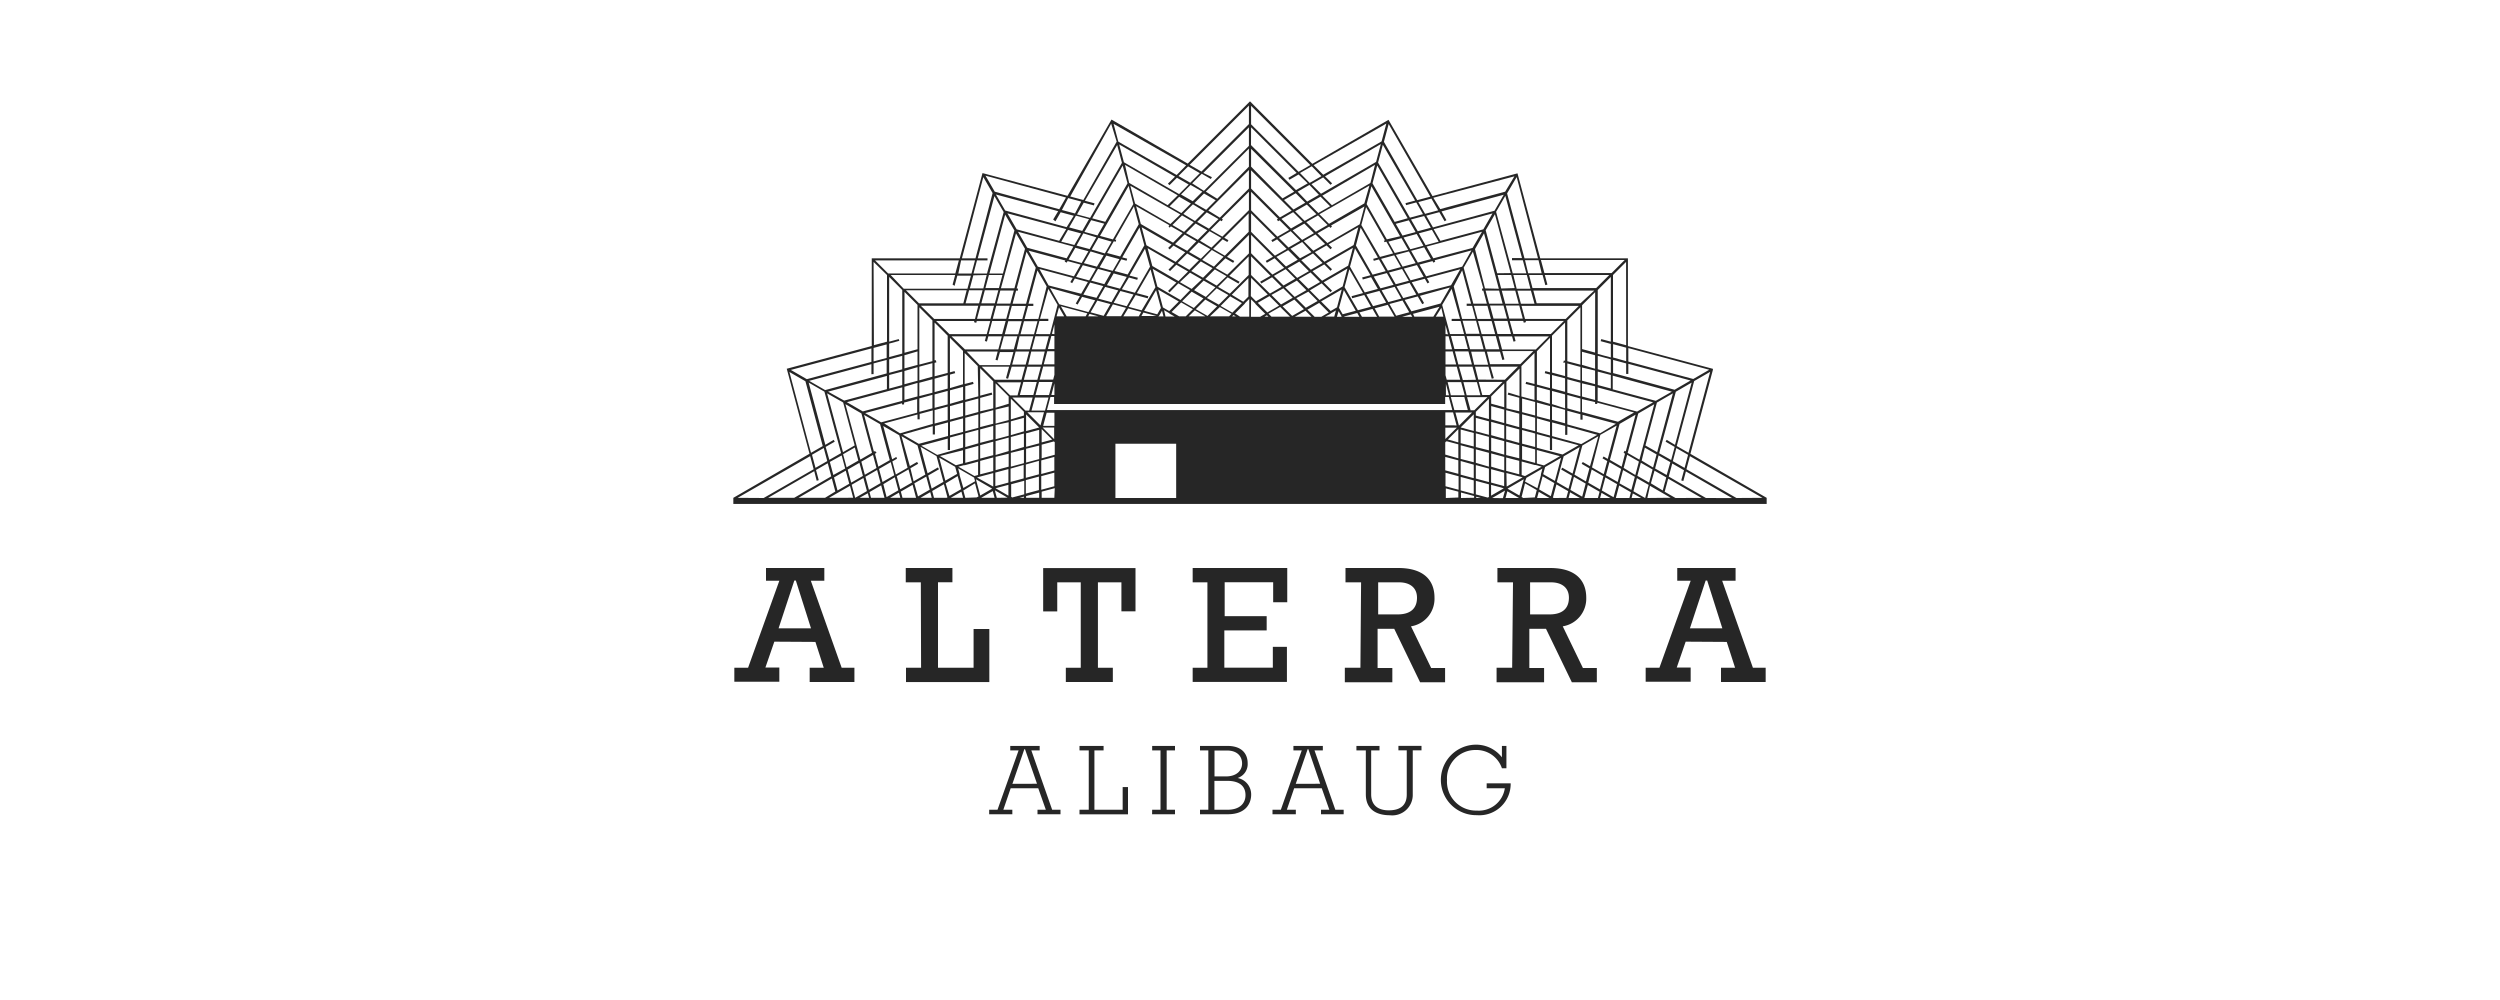 <svg id="Layer_11" data-name="Layer 11" xmlns="http://www.w3.org/2000/svg" viewBox="0 0 300 120"><defs><style>.cls-1{fill:#262626;}</style></defs><title>ALTYArtboard 1</title><path class="cls-1" d="M92.92,77l-1.07,3.1h1.67v1.71h-5.4V80.13h1.65l3.75-10.44H91.92V68.16h7v1.53H97.3L101,80.13h1.53v1.71H97.16V80.13h1.69l-1-3.1Zm2.58-7.34h-.18l-1.89,5.74h3.89Z"/><path class="cls-1" d="M110.5,69.88h-1.81V68.16h5.6v1.71h-1.73V80.13h4.27V75.48h1.89v6.37h-10V80.13h1.81Z"/><path class="cls-1" d="M136.26,73.36h-1.69V69.88h-2.82V80.13h1.79v1.71H127.9V80.13h1.79V69.88h-2.82v3.49h-1.69v-5.2h11.08Z"/><path class="cls-1" d="M144.89,69.88h-1.77V68.16h11.35v4.11h-1.69v-2.4h-5.82v4.07H152v1.71h-5.08v4.47h5.82v-2.5h1.69v4.21H143.12V80.13h1.77Z"/><path class="cls-1" d="M163.33,69.88h-1.87V68.16h6.33c3.08,0,4.35,1.49,4.35,3.57a3.35,3.35,0,0,1-2.82,3.43l2.42,5h1.67v1.71h-3l-3.1-6.41h-2v4.7h1.77v1.71h-5.7V80.13h1.87Zm4.37,3.85c1.94,0,2.34-1.09,2.34-2,0-1.21-.85-1.85-2.16-1.85h-2.5v3.85Z"/><path class="cls-1" d="M181.56,69.88h-1.87V68.16H186c3.08,0,4.35,1.49,4.35,3.57a3.36,3.36,0,0,1-2.82,3.43l2.42,5h1.67v1.71h-3l-3.1-6.41h-2v4.7h1.77v1.71h-5.7V80.13h1.87Zm4.37,3.85c1.94,0,2.34-1.09,2.34-2,0-1.21-.85-1.85-2.16-1.85h-2.5v3.85Z"/><path class="cls-1" d="M202.28,77l-1.07,3.1h1.67v1.71h-5.4V80.13h1.65l3.75-10.44h-1.61V68.16h7v1.53h-1.61l3.69,10.44h1.53v1.71h-5.36V80.13h1.69l-1-3.1Zm2.58-7.34h-.18l-1.89,5.74h3.89Z"/><path class="cls-1" d="M122.23,90.05h-1v-.54h3.53v.54h-1l2.5,7.12h1v.54H124.5v-.54h1l-.91-2.58h-3.31l-.88,2.58h1.08v.54h-2.78v-.54h1Zm2.21,4L123,89.9h-.08l-1.43,4.16Z"/><path class="cls-1" d="M129.54,97.17h1.11V90.05h-1.11v-.54h2.89v.54h-1.1v7.12h3.39V94.45h.64v3.27h-5.82Z"/><path class="cls-1" d="M138.26,97.17h1V90.05h-1v-.54H141v.54h-1v7.12h1v.54h-2.75Z"/><path class="cls-1" d="M144,97.17H145V90.05H144v-.54h3.28c1.9,0,2.44,1.1,2.44,2.08a1.75,1.75,0,0,1-1.21,1.77v0a2,2,0,0,1,1.63,2c0,.94-.54,2.35-2.81,2.35H144Zm3.11-4c1.27,0,1.94-.69,1.94-1.56,0-.65-.38-1.55-1.84-1.55h-1.47v3.11Zm.19,4c1.5,0,2.16-.8,2.16-1.75s-.56-1.72-2.22-1.72h-1.51v3.47Z"/><path class="cls-1" d="M156.21,90.05h-1v-.54h3.53v.54h-1l2.5,7.12h1v.54h-2.72v-.54h1l-.91-2.58h-3.31l-.88,2.58h1.08v.54H152.7v-.54h1Zm2.21,4L157,89.9h-.08l-1.43,4.16Z"/><path class="cls-1" d="M162.77,90.05v-.54h2.77v.54h-1v5.27c0,1.29.81,1.92,2.11,1.92s2.16-.53,2.16-1.9v-5.3h-1v-.54h2.77v.54h-1.05v5.27a2.46,2.46,0,0,1-2.75,2.52c-1.43,0-2.88-.56-2.88-2.52V90.05Z"/><path class="cls-1" d="M178.4,94h2.88a3.76,3.76,0,0,1-4.07,3.82,4.23,4.23,0,0,1-.15-8.46,3.92,3.92,0,0,1,3.17,1.52h0V89.51h.54v2.68h-.54A3.22,3.22,0,0,0,177.09,90a3.41,3.41,0,0,0-3.45,3.61,3.48,3.48,0,0,0,3.58,3.66,3.15,3.15,0,0,0,3.36-2.68H178.4Z"/><path class="cls-1" d="M202.85,54.46l2.7-10.08,0-.12-10.2-2.73V31H184.83l-2.73-10.2-10.2,2.73-5.28-9.15-9.14,5.28L150,12.16l-7.47,7.47-9.15-5.28-5.28,9.15-10.2-2.73L115.17,31H104.61V41.52l-10.2,2.73,2.73,10.2L88,59.74v.73H212v-.73Zm-.23-.13-1.41-.81,2.09-7.79,1.92-1.11ZM125,51.49l1.26,1.26-1.26.34v-1.6Zm-3.54,8.21-.12-.09v-1.5l1.57-.42v1.63ZM99.08,53.63l1.09-.63-.13-.22-1,.6-2-7.47L98.93,47l2,7.37-1.41.81Zm.19,1.7-1.41.81-.42-1.57,1.41-.81Zm7.19-8.64-5.16,1.38L99.37,47l7.06-1.89V46.7Zm1.39-6L106.7,41V33.23l1.57,1.57v7.63l-1.57.42V41.23l1.22-.33Zm6.7-6.39.33-1.22h1.63l-.42,1.57h-7.64L106.88,33h7.74l-.31,1.15ZM117.33,31l2-7.47,1.11,1.92-2,7.37h-1.62l.42-1.57h1.26V31Zm9.32-4.44.63-1.09,1.57.42L128,27.26l-7.38-2-1.11-1.92,7.47,2-.6,1Zm3.54-2.47,3.87-6.69.57,2.14-3.82,6.61-1.57-.42.81-1.41,1.22.33.07-.25Zm10.15-1.87.89-.89,1.41.81-1.15,1.15-6.62-3.82-.57-2.14,6.7,3.87-.85.84Zm4.06-1.47,5.47-5.47v2.22l-5.4,5.4L143.06,22l1.15-1.15,1.09.63.13-.22Zm-19,28.52h-1.62l.42-1.57h1.62Zm.2.26h.93v1.57h-1.35Zm-2.47,4.09V52l1.57-.42v1.62Zm1.57-.15v1.62l-1.57.42V53.85Zm-1.57-1.74v-2l1.57,1.57v0Zm-.08-2.46-1.57-1.57h2.44l-.42,1.57Zm-1.75,4.84V52.44l1.57-.42v1.62Zm1.57-.15v1.62l-1.57.42V54.34Zm-1.57-1.74V50.56l1.57-.42v1.62Zm0-1.89V47.84l1.57,1.57v.45Zm-1.83,4.27V52.93l1.57-.42v1.62Zm1.57-.15V56l-1.57.42V54.82Zm0-5.67v1.63l-1.57.42V49.15Zm-1.57.15V46l1.57,1.57v.88Zm1.57,1.74v1.62l-1.57.42V51Zm-1.39-4.79h2.87l-.42,1.57h-.88Zm-7.18,8.71-1.92-1.11,3.18-.85V54H114v-1.5l1.57-.42v1.62Zm3.09-.56V55.6l-.85.23-1.92-1.11Zm-8,.8-.5.29-1.07-4,1.92,1.11,1,3.9-1.41.81-.42-1.57.56-.32ZM105,54.12l-.13.08-1.18-4.41,1.92,1.11,1.16,4.32L105.4,56,105,54.45l.19-.11Zm-3.55-5.62,1.92,1.11,1.27,4.73-1.4.81ZM103,55.27l-1.41.81-.42-1.57,1.41-.81Zm5.49-6.74v-.22l1.57-.42v1.63l-4.32,1.16-1.92-1.11,4.42-1.18v.15Zm1.83-1V45.93l1.57-.42v1.62Zm1.57-.15V49l-1.57.42V47.81Zm-1.57-1.74V44l1.57-.42v1.62Zm0-1.89V36.88l1.57,1.57v4.89Zm.18-7.06h6.89L117,38.27h-4.9ZM122,34.62l1.18-4.41,1.11,1.92-1.16,4.32h-1.62l.42-1.57h.22v-.26Zm6-3.1.11-.19,1.57.42-.81,1.41L124.54,32l-1.11-1.92,4.41,1.18-.08.13Zm1.94.3,1.57.42-.81,1.41-1.57-.42Zm-6.84,4.89-.42,1.57H121l.42-1.57Zm-.49,1.83-.42,1.57h-1.62l.42-1.57Zm.27,0h1.62l-.42,1.57h-1.62Zm.07-.26.42-1.57H124v-.26h-.58l1.07-4,1.11,1.92-1,3.9Zm1.78-6,4,1.07-.29.5.22.13.32-.56,1.57.42-.81,1.41-3.91-1Zm6.09,1.63,1.57.42-.81,1.41L130,35.35Zm.13-.23.81-1.41,1.57.42-.81,1.41Zm2.84-4.91,2.28-4,.58,2.14-2.23,3.87-1.57-.42.81-1.41.22.06.07-.25Zm6.56-1.45.16-.16,1.41.81-1.15,1.15-3.87-2.24-.57-2.14,4,2.29-.11.11Zm-5.68,3.57,2.07-3.59.58,2.14-2,3.5-1.57-.42.81-1.4.63.17.07-.25ZM137,27.27l3.59,2.07-.41.41.18.18.46-.46,1.41.81-1.15,1.15-3.51-2Zm5.46,3.15,1.41.81-1.15,1.15-1.41-.81Zm1.64.95,1.41.81-1.15,1.15-1.41-.81Zm0-.32-1.41-.81,1.15-1.15,1.41.81Zm-1.64-.95L141,29.29l1.15-1.15,1.41.81Zm-8.13,1-.81,1.4-1.57-.42.81-1.41Zm-.69,1.71,1.57.42-.81,1.41-1.57-.42Zm1.83.49,1,.28.07-.25-1-.26,1.86-3.22L138,32l-1.81,3.13-1.57-.42Zm2.24-3.52,3.22,1.86-.71.71.18.18.76-.76,1.41.81-1.15,1.15-3.14-1.81Zm5.09,2.94,1.41.81L143,34.67l-1.41-.81Zm1.64.95,1.41.81-1.15,1.15-1.41-.81Zm.19-.19,1.15-1.15,1.41.81L146,34.27ZM145.67,32l-1.41-.81L145.42,30l1.41.81Zm-.3-2.28L144,28.89l1.15-1.15,1.41.81Zm-.3-2.28-1.41-.81,1.15-1.15,1.41.81Zm-.19.19-1.15,1.15-1.41-.81,1.15-1.15Zm-2.79.2L140.69,27l1.15-1.15,1.41.81Zm-1.64-.95-4.24-2.45-.57-2.14,6,3.44ZM136,24.49l-2.45,4.24L132,28.31l3.44-6ZM133.39,29l-.81,1.41L131,29.95l.81-1.41Zm-.95,1.64L131.63,32l-1.57-.42.81-1.41Zm-2.64.92-1.57-.42.81-1.41,1.57.42ZM128,31l-4.73-1.27-1.11-1.92,6.65,1.78Zm-5-1.14-1.27,4.73h-1.62L121.92,28Zm-1.34,5-.42,1.57h-1.62l.42-1.57Zm-.49,1.83-.42,1.57h-1.62l.42-1.57Zm-2.31,1.57h-1.62l.42-1.57h1.62Zm-6.71,6.9V43.54l.22-.06-.07-.25-.15,0V38.71l1.57,1.57v4.47Zm1.57-.15v1.62l-1.57.42V45.44Zm-1.57,4.2,1.57-.42v1.62l-1.57.42Zm0-.27V47.33l1.57-.42v1.62Zm.18-10.42h4.57l0,.15.25.07.06-.21h1.62l-.42,1.57h-4.47Zm6.73,0h1.62l-.42,1.57h-1.62Zm1.4,1.83h1.62l-.42,1.57h-1.63Zm1.89,0H124l-.42,1.57H122Zm1.4,1.83h1.62L125,43.75h-1.62Zm.07-.26.42-1.57h1.62l-.42,1.57Zm.49-1.83.42-1.57h1.07v-.26h-1l1-3.59,1.11,1.92L126,40.1ZM126,34.55l3.59,1-.5.87.22.13.54-.93,1.57.42-.81,1.41-3.5-.94Zm5.68,1.52,1.57.42-.81,1.41-1.57-.42Zm.13-.23.81-1.41,1.57.42-.81,1.41Zm2.64-.92,1.57.42-.81,1.41-1.57-.42Zm1.83.49,1.45.39.07-.25-1.38-.37,1.65-2.85.58,2.14L137,37.24l-1.57-.42Zm2.45-.59.58,2.14-.44.76-1.57-.42Zm.25-.07,2.48,1.43-1.15,1.15-.76-.44Zm-.09-.35-.57-2.14,2.85,1.65-1,1,.18.18L141.4,34l1.41.81L141.66,36ZM143,35l1.41.81-1.15,1.15-1.41-.81Zm1.64.95,1.41.81-1.15,1.15-1.41-.81Zm.19-.19L146,34.6l1.41.81-1.15,1.15Zm2.79-.2,1.41.81-1.15,1.15-1.41-.81Zm.19-.19,2-2v2.22l-.62.62Zm-.23-.13-1.41-.81,1.15-1.15,1.3.75.13-.22-1.24-.71,2.33-2.33V33Zm-.3-2.28-1.41-.81L147.05,31l.93.54.13-.22-.87-.5,2.63-2.63v2.22Zm-.3-2.28-1.41-.81,1.15-1.15.56.32.13-.22-.5-.29,2.93-2.93v2.22Zm-.3-2.28-1.41-.81,1.15-1.15.19.11.13-.22-.13-.08L149.87,23v2.22Zm-.3-2.28L145,25.27l4.87-4.87v2.22Zm-.31-2.27v0L144.7,23l5.17-5.17V20Zm-.18.18-1.15,1.15-1.41-.81,1.15-1.15Zm-1.34,1.34-1.15,1.15L142,25.67l1.15-1.15Zm-2.79.2-1.41-.81,1.15-1.15,1.41.81Zm-1.64-.95h0l-4.62-2.67L135,19.78l6.33,3.66ZM135.3,22l-2.67,4.62v0l-1.56-.42,3.65-6.33Zm-2.79,4.84-.81,1.41-1.57-.42.81-1.41Zm-.95,1.64-.81,1.41-1.57-.42L130,28Zm-2.64.92L127.35,29l.81-1.41,1.57.42Zm-1.82-.5h0L122,27.52l-1.11-1.92,7.06,1.89Zm-5.37-1.24-1.38,5.16v0h-1.62l1.89-7.06ZM120.29,33l-.42,1.57h-1.62l.42-1.57Zm-.49,1.83-.42,1.57h-1.62l.42-1.57Zm-2.31,1.57h-1.62l.42-1.57h1.62Zm-1.89,0h-5.32l-1.57-1.57H116Zm-5.5.19v5.32l-1.56.42v-7.3Zm0,5.58v1.62l-1.57.42V42.63Zm0,1.89v1.63l-1.57.42V44.52Zm0,1.89v1.62l-1.57.42V46.41Zm-4,4.86,4-1.07v.58h.26v-.65l1.57-.42v1.62L108,52Zm5.83.33v1h.26V51.11l1.57-.42v1.63l-3.5.94-1.92-1.11ZM114,52.24V50.62l1.57-.42v1.63Zm0-1.89V48.73l1.57-.42v1.62Zm0-1.89V46.84l1.57-.42V48Zm0-1.89V44.95l.62-.17-.07-.25-.56.15V40.54l1.57,1.57v4Zm.18-6.21h4.15l-.15.56.25.07.17-.63h1.62l-.42,1.57h-4Zm1.65,9.51V48.24l1.57-.42v1.62Zm1.57-.15v1.62l-1.57.42V50.13Zm0-2.16-1.57.42V46.35l1-.28-.07-.25-1,.26V42.36l1.57,1.57Zm-1.57,6.36,1.57-.42v1.62l-1.57.42Zm0-.27V52l1.57-.42v1.62ZM116,42.18h3.72l-.26,1,.25.07.28-1h1.62l-.42,1.57h-3.62Zm5.88,0h1.62l-.42,1.57h-1.62Zm1.4,1.83h1.62l-.42,1.57h-1.62Zm1.13,1.83L124,47.4h-1.62l.42-1.57Zm-.15,1.57.42-1.57h1.62l-.42,1.57ZM126.53,46V47.4h-.37Zm-.15-.45h-1.62l.42-1.57h1.35v1Zm-1.13-1.83.42-1.57h.86v1.57Zm.49-1.83.42-1.57h.37v1.57Zm.49-1.83.3-1.13V40.1Zm.85-3.18.62,1.08h-.91Zm.22-.13,3.18.85-.2.36H128Zm3.44.92,1.07.29h-1.23Zm2,.26.81-1.41,1.57.42-.59,1h-1.69Zm2.64-.92,1.57.42-.3.53H134.8Zm1.83.49,1.57.42,0,0h-1.81Zm1.89.38.34-.59.18.68H139Zm.59-.66.6.35.08.08,0,0,.58.33h-1.09Zm.9.22,1.15-1.15,1.41.81-.86.86h-.79Zm2.79-.2,1.26.72h-2Zm3-.39,1.41.81-.3.3H145.2Zm1.64.95.29.17h-.46Zm.19-.19,1.15-1.15,0,0,.06-.1.49-.49V38h-1.11ZM144.28,23l-1.15,1.15-1.41-.81,1.15-1.15Zm-13.6,3.3-.81,1.41-1.57-.42.81-1.41ZM118.4,33,118,34.61h-1.62l.42-1.57ZM108.27,42.7v1.62l-1.57.42V43.12Zm0,1.89v1.62l-1.57.42V45Zm0,1.89v1.62l-4.73,1.27-1.92-1.11Zm-7.09,1.82,1.38,5.15v0l-1.4.81L99.25,47.2ZM101,54.65l.42,1.57L100,57l-.42-1.57Zm.49,1.83.42,1.57-1.41.81-.42-1.57Zm.23-.13,1.41-.81.42,1.57-1.41.81Zm1.64-.95,1.4-.81.42,1.57-1.4.81Zm1.89,1,.42,1.57-1.4.81-.42-1.57Zm.23-.13,1.41-.81.42,1.57-1.41.81Zm1.9,1,.42,1.57-1.41.81L106,58.1Zm.23-.13,1.41-.81.42,1.57-1.41.81Zm1.64-.95.93-.54-.13-.22-.87.5-1-3.59,1.92,1.11.94,3.5-1.41.81Zm1.9,1,.42,1.57-1.41.81L109.72,58Zm.23-.13,1.3-.75-.13-.22-1.24.71-.85-3.18,1.92,1.11.83,3.09-1.41.81Zm1.32-2.15,1.92,1.11.23.85-1.41.81Zm2.22,2.22.42,1.57-1.41.81L113.48,58Zm.23-.13,0-.13-.18-.67,1.92,1.11.12.44-1.41.81ZM115,56l.68-.18.12,0,1.57-.42V57l-.44.12Zm2.62,1.51-.38-.22,1.95-.52v1.62h0Zm1.42,1.14-1.41.81-.52-1.95,1.92,1.11Zm-1.42-1.73V55.31l1.57-.42v1.63Zm0-1.89V53.42l1.57-.42v1.62Zm0-1.89V51.53l1.57-.42v1.62Zm0-1.89V49.64l1.57-.42v1.63Zm0-1.89V47.75l1.45-.39-.07-.25-1.38.37V44.19l1.57,1.57V49Zm.18-5.36h3.29l-.37,1.38.25.07L121.4,44H123l-.42,1.57h-3.2Zm1.64,12.71,1.57-.42v1.62l-1,.27-.27.07-.3.08Zm.4,1.78,1.17-.31v1.3l-1.54-.89Zm3-2.7v1.62l-1.57.42V56.23Zm1.83-.49v1.62l-1.57.42V55.74Zm-1.57,2.31,1.57-.42v1.62l-1.57.42Zm1.75-6.57-1.57-1.57h2l-.42,1.57Zm.26.26h1.39V52.7Zm.52-2.09.42-1.57h.44v.84h46.93v-.84h.44l.42,1.57H125.67ZM159,21.16l6.7-3.87-.57,2.14-6.61,3.82-1.15-1.15,1.41-.81.89.89.18-.18Zm9.73,3.46,1.22-.33.81,1.41-1.57.42-3.82-6.61.57-2.14,3.87,6.7-1.15.31Zm4.25.75,7.47-2-1.11,1.92-7.38,2-.81-1.41,1.57-.42.63,1.09.22-.13Zm9.76,5.86.42,1.57h-1.63l-2-7.38,1.11-1.92,2,7.47h-1.2v.26ZM185.38,33h7.73l-1.57,1.57h-7.64L183.49,33h1.62l.33,1.22.25-.07ZM195,54.45,194.6,56l-1.41-.81,1.16-4.32,1.92-1.11-1.18,4.41-.13-.08-.13.22Zm-2.13.88-.42,1.57-1.41-.81,1-3.91L194,51.07l-1.07,4-.5-.29-.13.22Zm-8.73-9V48l-1.57-.42V43.93l1.57-1.57v3.72l-1-.26-.07.25Zm-1.83,1.4v1.62L180.77,49v-3.2l1.57-1.57v3.29L181,47.11l-.07.25Zm-1.57,6.88V53l1.57.42V55Zm1.57.69v1.62l-1.57-.42V54.9Zm-1.57-2.58V51.11l1.57.42v1.62Zm0-1.89V49.22l1.57.42v1.62Zm-7.31,3.72V53.09l.1-.12.15,0,1.32.35V55Zm1.57.69v1.62l-1.57-.42V54.83Zm-1.25-2.5L175,51.49v1.6Zm-.31-.06V51.32h1.38Zm1-1.64h-1V49.49h.93l.42,1.57Zm-.34-3.4h1.62l.42,1.57h-1.62Zm-21.89-10,1.41-.81L154.8,38h-2.22Zm39.2,6.83v1.63l-1.57-.42V44.1Zm-1.57-.69V42.21l1.57.42v1.62Zm1.57,2.58V48l-1.57-.42V46Zm0,1.89v.22h.26v-.15l4.41,1.18-1.92,1.11-4.32-1.16V47.89Zm0-5.94-1.56-.42V36.63l1.57-1.57Zm-1.75-5.92H184.4L184,34.87h7.31ZM186,44.95v1.62l-1.57-.42v-4L186,40.54v4.14l-.56-.15-.07.25Zm-1.57,5V48.31l1.57.42v1.62Zm1.57.69v1.62l-1.57-.42V50.2ZM184.42,48V46.42l1.57.42v1.62Zm-3.58-9.77h-1.62l-.42-1.57h1.62Zm-.15-1.57h1.62l.42,1.57h-1.62Zm-5.18,1.83h1.62l.42,1.57h-1.62Zm.64,3.39h-1.62l-.42-1.57h1.62ZM159.73,27.06l4-2.28-.57,2.14-3.87,2.24L158.09,28l1.41-.81.16.16.18-.18Zm6.41,2,.22-.06.81,1.41-1.57.42L163.36,27l.57-2.14,2.28,4-.15,0Zm-1.29,2.24.62-.17.81,1.41-1.57.42-2-3.5.57-2.14,2.07,3.59-.56.15Zm.88-.24,1.57-.42.81,1.41-1.57.42Zm-6.07-1.15.18-.18-.41-.41L163,27.27l-.57,2.14-3.5,2-1.15-1.15,1.41-.81Zm0,2.58.18-.18-.71-.71,3.22-1.86-.57,2.14-3.13,1.81-1.15-1.15,1.41-.81Zm2.94-2.68,1.86,3.22-1,.26.07.25,1-.28.81,1.41-1.57.42L162,32Zm2.25,3.38,1.57-.42.81,1.41-1.57.42Zm1.83-.49,1.57-.42.81,1.41-1.57.42Zm5.48-1.47,4.41-1.18L175.46,32l-4.32,1.16-.81-1.41,1.57-.42.11.19.22-.13ZM178,34.87l.42,1.57h-1.62l-1.16-4.32,1.11-1.92L178,34.62h-.15v.26Zm.49,1.83.42,1.57h-1.62l-.42-1.57Zm-7.65-3.48-1.57.42-.81-1.41,1.57-.42Zm-1.69.72.81,1.41-1.57.42-.81-1.41Zm.26-.07,1.57-.42.32.56.22-.13-.29-.5,4-1.07-1.11,1.92-3.91,1Zm6.05-1.43,1.07,4H176v.26h.65l.42,1.57h-1.62l-1-3.91Zm1.9,6.09H179l.42,1.57h-1.62Zm1.33-2.09-.42-1.57h1.62l.42,1.57Zm-.49-1.83L177,29.89,178.08,28l1.78,6.65Zm-1.49-4.86L172,31l-.81-1.41,6.65-1.78Zm-5,1.34-1.57.42-.81-1.41,1.57-.42Zm-1.83.49-1.57.42-.81-1.41,1.57-.42Zm-2.51-1.22L166.61,29l1.57-.42.81,1.41Zm-.95-1.64L164,24.49l.57-2.14,3.44,6Zm-2.7-4.31-4.24,2.45-1.15-1.15,6-3.44ZM159.31,27l-1.41.81-1.15-1.15,1.41-.81Zm-.3,2.28-1.41.81-1.15-1.15,1.41-.81Zm-.3,2.28-1.41.81-1.15-1.15,1.41-.81Zm-.3,2.28-1.41.81-1.15-1.15,1.41-.81Zm-.3,2.28-1.41.81-1.15-1.15L157,35Zm-.92-1.28L158.6,34l1.06,1.06.18-.18-1-1,2.85-1.65-.57,2.14L158.34,36Zm3.82-.1-.57,2.14-.76.44-1.15-1.15Zm.25.07,1.43,2.48-1.57.42-.44-.76Zm.09-.35.57-2.14,1.65,2.85-1.38.37.07.25,1.45-.39.81,1.41-1.57.42Zm2.61.87,1.57-.42.81,1.41-1.57.42Zm1.83-.49,1.57-.42.81,1.41-1.57.42Zm2.51,1.22.81,1.41-1.57.42-.81-1.41Zm.26-.07,1.57-.42.54.93.22-.13-.5-.87,3.59-1-1.11,1.92-3.5.94Zm5.64-1.32,1,3.59h-1v.26h1.07l.42,1.57H174l-.94-3.5Zm-.37,5.68.42,1.57h-.79V40.35Zm-.37-.26V39l.3,1.12Zm.86,2.08.42,1.57h-1.28V42.18Zm.49,1.83.42,1.57h-1.62l-.15-.54V44Zm-.22-1.83h1.62l.42,1.57H175Zm1.4-1.83h1.62l.42,1.57h-1.62Zm1.89,0h1.62l.42,1.57h-1.63Zm1.4-1.83h1.62l.42,1.57h-1.62Zm1.89,0h1.62l.06.22.25-.07,0-.15h4.57l-1.57,1.57H181.6Zm6.64,5v1.62l-1.57-.42V40.28l1.57-1.57v4.57l-.15,0-.07.25Zm0,1.89v1.62l-1.57-.42V45Zm-1.57,3.36,1.57.42v1.62l-1.57-.42Zm0-.27V46.91l1.57.42V49ZM183,38.27l-.42-1.57h6.88l-1.57,1.57Zm5.08,9.13,1.57.42v1.62L188.08,49Zm0-.27V45.51l1.57.42v1.62Zm0-1.89V43.61l1.57.42v1.62Zm0-1.89V38.45l1.57-1.57v6.88Zm-3.94-6.9h-1.63l-.42-1.57h1.62Zm-1.89,0h-1.62l-.42-1.57h1.62Zm-2.11-1.83L179.71,33h1.63l.42,1.57Zm-.48-1.83v0l-1.38-5.16,1.11-1.92,1.89,7.06ZM178,27.52l-5.15,1.38h0l-.81-1.4,7.06-1.89ZM172.64,29l-1.57.42L170.26,28l1.57-.42Zm-1.83.49-1.57.42-.81-1.41,1.57-.42Zm-2.51-1.22-.81-1.41,1.57-.42.81,1.41Zm-.94-1.64v0L164.7,22l.57-2.14,3.65,6.33Zm-2.91-4.67-4.62,2.67h0l-1.15-1.15L165,19.78Zm-4.84,2.79-1.41.81-1.15-1.15,1.41-.81Zm-1.64.95-1.41.81-1.15-1.15,1.41-.81Zm-.3,2.28-1.41.81-1.15-1.15,1.41-.81Zm-.3,2.28L156,31l-1.15-1.15,1.41-.81Zm-.3,2.28-1.41.81-1.15-1.15,1.41-.81Zm-.3,2.28-1.41.81-1.15-1.15,1.41-.81Zm-.3,2.28-1.41.81-1.15-1.15,1.41-.81Zm.19.19.72.72h-2Zm.23-.13,1.41-.81,1.15,1.15-.9.52h-.79Zm2.74.52,0,0,.08-.08.6-.35-.2.74h-1.09Zm1-.34.35.6,0,.08h-.55Zm.67.64,1.57-.42.26.46h-1.81Zm1.83-.49,1.57-.42.55.95h-1.81Zm1.83-.49,1.57-.42.81,1.41-.11,0H165.5Zm4.34.73.17.29h-1.23Zm.26-.07,3.18-.85L172,38h-2.28Zm3.4-.72L173.2,38h-.91Zm.55,9.12.37,1.37h-.37Zm.21-.2h1.62l.42,1.57H174.1Zm1.89,0h1.62l.42,1.57H176Zm-.07-.26L175.08,44h1.62l.42,1.57Zm1-3.4h1.62l.42,1.57H176.9Zm1.89,0H180l.28,1,.25-.07-.26-1H184l-1.57,1.57H178.8Zm4.22,11.31,1.57.42v1.62l-1.57-.42Zm0-.27V51.6l1.57.42v1.62Zm0-1.89V49.71l1.57.42v1.62Zm0-1.89V47.82l1.57.42v1.62Zm-2.4-7.52-.42-1.57h1.62l.17.63.25-.07-.15-.56h4.14l-1.57,1.57ZM184.42,54l2.77.74-1.92,1.11-.85-.23Zm0-.27V52.09l1.57.42V54h.26V52.58l3.18.85-1.92,1.11Zm1.83-1.4V50.69l1.57.42v1.07h.26v-1l3.59,1-1.92,1.11Zm1.83-1.4V49.29l1.57.42v.65h.26v-.58l4,1.07L192,52Zm8.51-1.31,1.92-1.11-1.78,6.65-1.41-.81Zm.79,4.1,1.41.81-.42,1.57L197,55.27Zm.07-.26h0l1.38-5.15,1.92-1.11-1.89,7.06Zm1.24-5.36-5.16-1.38h0V45.08L200.62,47Zm-.32.18-1.92,1.11-4.73-1.27V46.49ZM193.3,45v1.62l-1.57-.42V44.59Zm-1.57-.69V42.7l1.57.42v1.63ZM193.3,41l-1.15-.31-.07.25,1.22.33v1.62l-1.57-.42V34.8l1.57-1.57Zm-9.65-6.35H182L181.6,33h1.62ZM171.7,27.33l-1.57.42-.81-1.41,1.57-.42Zm-13.43-3.95-1.41.81L155.72,23l1.41-.81Zm-1.64.95-1.41.81L154.08,24l1.41-.81Zm-.3,2.28-1.41.81-1.15-1.15,1.41-.81Zm-.3,2.28-1.41.81-1.15-1.15,1.41-.81Zm-.3,2.28-1.41.81-1.15-1.15,1.41-.81Zm-.3,2.28-1.41.81-1.15-1.15,1.41-.81Zm-.3,2.28-1.41.81-1.15-1.15L154,34.6Zm-1.64.95-1.41.81-1.15-1.15,1.41-.81ZM152.21,38h-.47l.29-.17Zm21.25,18.73,1.57.42v1.62l-1.57-.42Zm1.61-5.66-.42-1.57h2l-1.57,1.57Zm.21,4V53.43l1.57.42v1.62Zm1.57.69v1.62l-1.57-.42V55.32Zm-1.57-2.58V51.54l1.57.42v1.62Zm0-1.89v0l1.57-1.57v2Zm0,5.94,1.57.42v1.62l-1.57-.42Zm1.19-8-.42-1.57h2.44l-1.57,1.57Zm.63,6.31V53.92l1.57.42V56Zm1.57.69v1.62l-1.57-.42V55.81Zm-1.57-2.58V52l1.57.42v1.62Zm0-1.89V50.14l1.57.42v1.62Zm0-1.89v-.45l1.57-1.57v2.44Zm0,7.83,1.57.42v1.52l-.14.07-1.43-.38Zm.77-10.3-.42-1.57h2.87l-1.57,1.57Zm1.06,10.78,1.17.31.35.11-1.52.88Zm1.27.07-.27-.07-1-.27V56.3l1.57.42v1.62ZM178.94,56V54.41l1.57.42v1.63Zm0-1.89V52.52l1.57.42v1.62Zm0-1.89V50.62l1.57.42v1.62Zm0-1.89V48.73l1.57.42v1.62Zm0-1.89v-.88L180.51,46v2.87Zm-1.55-2.89L177,44h1.62l.39,1.45.25-.07L178.86,44h3.29l-1.57,1.57Zm3.38,11.21,1.95.52-1.92,1.11h0Zm.16,1.86,1.92-1.11-.1.38-.42,1.57-1.41-.81ZM182.6,57V55.38l1.57.42.12,0L185,56,183,57.13Zm.57.34,1.92-1.11-.18.67,0,.12-.42,1.57L183,57.79Zm1.94-.18,1.41.81-.42,1.57-1.41-.81Zm.07-.26.23-.85,1.92-1.11-.74,2.77Zm2.46-2.14,1.92-1.11-.85,3.18-1.24-.71-.13.22,1.3.75-.42,1.57-1.41-.81Zm1.23,2.46,1.41.81-.42,1.57-1.41-.81Zm.07-.26.94-3.5,1.92-1.11-1,3.59-.87-.5-.13.22.93.54-.42,1.57Zm2.06-.62,1.41.81L192,58.73l-1.41-.81Zm1.64.95,1.41.81-.42,1.57-1.41-.81Zm.07-.26.42-1.57,1.41.81-.42,1.57Zm2.06-.62,1.41.81-.42,1.57L194.34,58Zm.07-.26.42-1.57,1.41.81L196.24,57Zm2.06-.62,1.41.81-.42,1.57-1.41-.81Zm1.64.95,1.41.81-.42,1.57L198.11,58Zm.07-.26.42-1.57,1.41.81L200,57Zm.49-1.83,2-7.38L203,45.91l-2,7.47-1-.6-.13.22,1.09.63-.42,1.57Zm2.06-.62,1.41.81-.42,1.57-1.41-.81Zm-5.76-12,9.71,2.6-1.92,1.11-7.79-2.09Zm0,1.89,7.47,2-1.92,1.11-7.38-2V43.19l1.57.42v1.26h.26Zm-1.83-.76V41.3l1.57.42v1.62Zm1.57-1.47L193.56,41V33l1.57-1.57Zm-.18-10.23-1.57,1.57h-8.06l-.42-1.57ZM185,32.79h-1.62L183,31.22h1.62ZM184.56,31h-1.62l-2.09-7.79L182,21.25Zm-2.83-9.84L180.62,23l-7.79,2.09L172,23.73Zm-9.15,4.08-1.57.42-.81-1.41,1.57-.42Zm-.94-1.64-1.57.42-4-7,.57-2.14Zm-5.28-8.77-.57,2.14-7,4-1.15-1.15Zm-7.79,6.31-1.41.81L156,20.76l1.41-.81Zm-8.44-8.44,7.11,7.11-1.41.81-5.7-5.7Zm0,2.58,5.47,5.47-1,.6.13.22,1.1-.63L156.93,22l-1.41.81-5.4-5.4Zm0,2.58L155.3,23l-1.4.81h0L150.13,20Zm0,2.58L155,25.28l-1.41.81-3.46-3.46Zm0,2.58,3.23,3.23-.13.08.13.22.19-.11,1.15,1.15-1.41.81-3.16-3.16Zm0,2.58,2.93,2.93-.5.29.13.22.56-.32,1.15,1.15-1.41.81-2.86-2.86Zm0,2.58,2.63,2.63-.87.5.13.22.93-.54,1.15,1.15-1.41.81-2.56-2.56Zm0,2.58,2.33,2.33-1.24.71.13.22,1.3-.75,1.15,1.15-1.41.81L150.13,33Zm0,2.58,2,2-1.41.81-.62-.62Zm0,2.58.49.49.06.1,0,0,1.15,1.15-.62.36h-1.1Zm-.26-23.25v2.22l-5.7,5.7-1.41-.81Zm-7.3,7.3,1.41.81-1.15,1.15-1.41-.81Zm-.23-.13L141.2,21l-7-4-.57-2.14Zm-9-5L134,17l-4,7-1.57-.42Zm-5.16,8.93,1.57.42L129,25.62l-1.57-.42Zm-.26-.07-.81,1.41L119.37,23l-1.11-1.92ZM118,21.25l1.11,1.92L117.06,31h-1.63Zm-2.67,10H117l-.42,1.57H115Zm-.27,0-.42,1.57h-8.06l-1.57-1.57Zm-10.23.18L106.44,33V41l-1.57.42Zm0,10.32,1.57-.42v1.62l-1.57.42Zm0,3.15V43.61l1.57-.42v1.62l-7.38,2-1.92-1.11,7.47-2v1.2Zm-.26-3.09v1.62L96.82,45.5,94.9,44.39Zm-9.84,2.83,1.92,1.11,2.08,7.78-1.41.81ZM88.52,59.74l8.7-5,.42,1.57-6,3.45Zm3.65,0,5.54-3.2L98,57.69l.25-.07-.33-1.22,1.41-.81.42,1.57L95.3,59.74Zm3.65,0,4-2.32.42,1.56h0L99,59.74Zm3.66,0L102,58.3l.38,1.43Zm2.72-1.57,1.41-.81.42,1.57-1.41.81Zm.94,1.57,1-.55.15.55Zm1.38,0-.18-.69,1.4-.81.4,1.5Zm2.28,0,1.07-.62.17.62Zm1.5,0-.2-.75,1.41-.81.42,1.56Zm2.15,0,1.18-.68.18.68Zm1.63,0-.22-.82,1.41-.81.42,1.57-.1.06Zm2,0,1.29-.74.2.74Zm1.76,0-.24-.88L117,58l.42,1.57-.21.12Zm1.89,0,1.4-.81.08.29.07.27.07.25Zm1.89,0-.15-.55-.08-.35,1.52.88,0,0Zm2.71,0,.54-.15v.15Zm.8,0v-.21l1.57-.42v.63Zm3.39,0H125V59l1.57-.42Zm0-1.39-1.57.42V57.14l1.57-.42Zm0-1.89-1.57.42V55.25l1.57-.42ZM125,55V53.36l1.47-.39.1.1v1.5Zm16.14,4.76h-7.29V53.25h7.29Zm32.36,0V58.61L175,59v.7Zm1.82,0V59.1l1.57.42v.21Zm1.83,0v-.15l.54.15Zm1.91,0,0,0,1.54-.89-.1.36-.15.55Zm1.6,0,.07-.24.07-.27.08-.3,1.4.81Zm2.14,0-.21-.12L183,58l1.41.81-.23.88Zm1.65,0,.2-.74,1.29.74Zm2,0-.1-.06.42-1.57,1.41.81-.22.81Zm1.78,0,.18-.68,1.18.68Zm1.89,0,.42-1.56,1.41.81-.2.75Zm1.89,0,.17-.62,1.07.62Zm1.89,0,.4-1.5,1.41.81-.18.69Zm1.89,0,.15-.55,1,.55Zm1.62,0-1.4-.81.42-1.57,1.41.81-.42,1.57Zm.27,0L198,58.3l2.48,1.43Zm3.38,0-1.3-.75h0l.42-1.57,4,2.31Zm3.65,0-4.46-2.57.42-1.57,1.41.81-.33,1.22.25.07.31-1.15,5.54,3.2Zm3.66,0-6-3.45.42-1.57,8.7,5Z"/></svg>